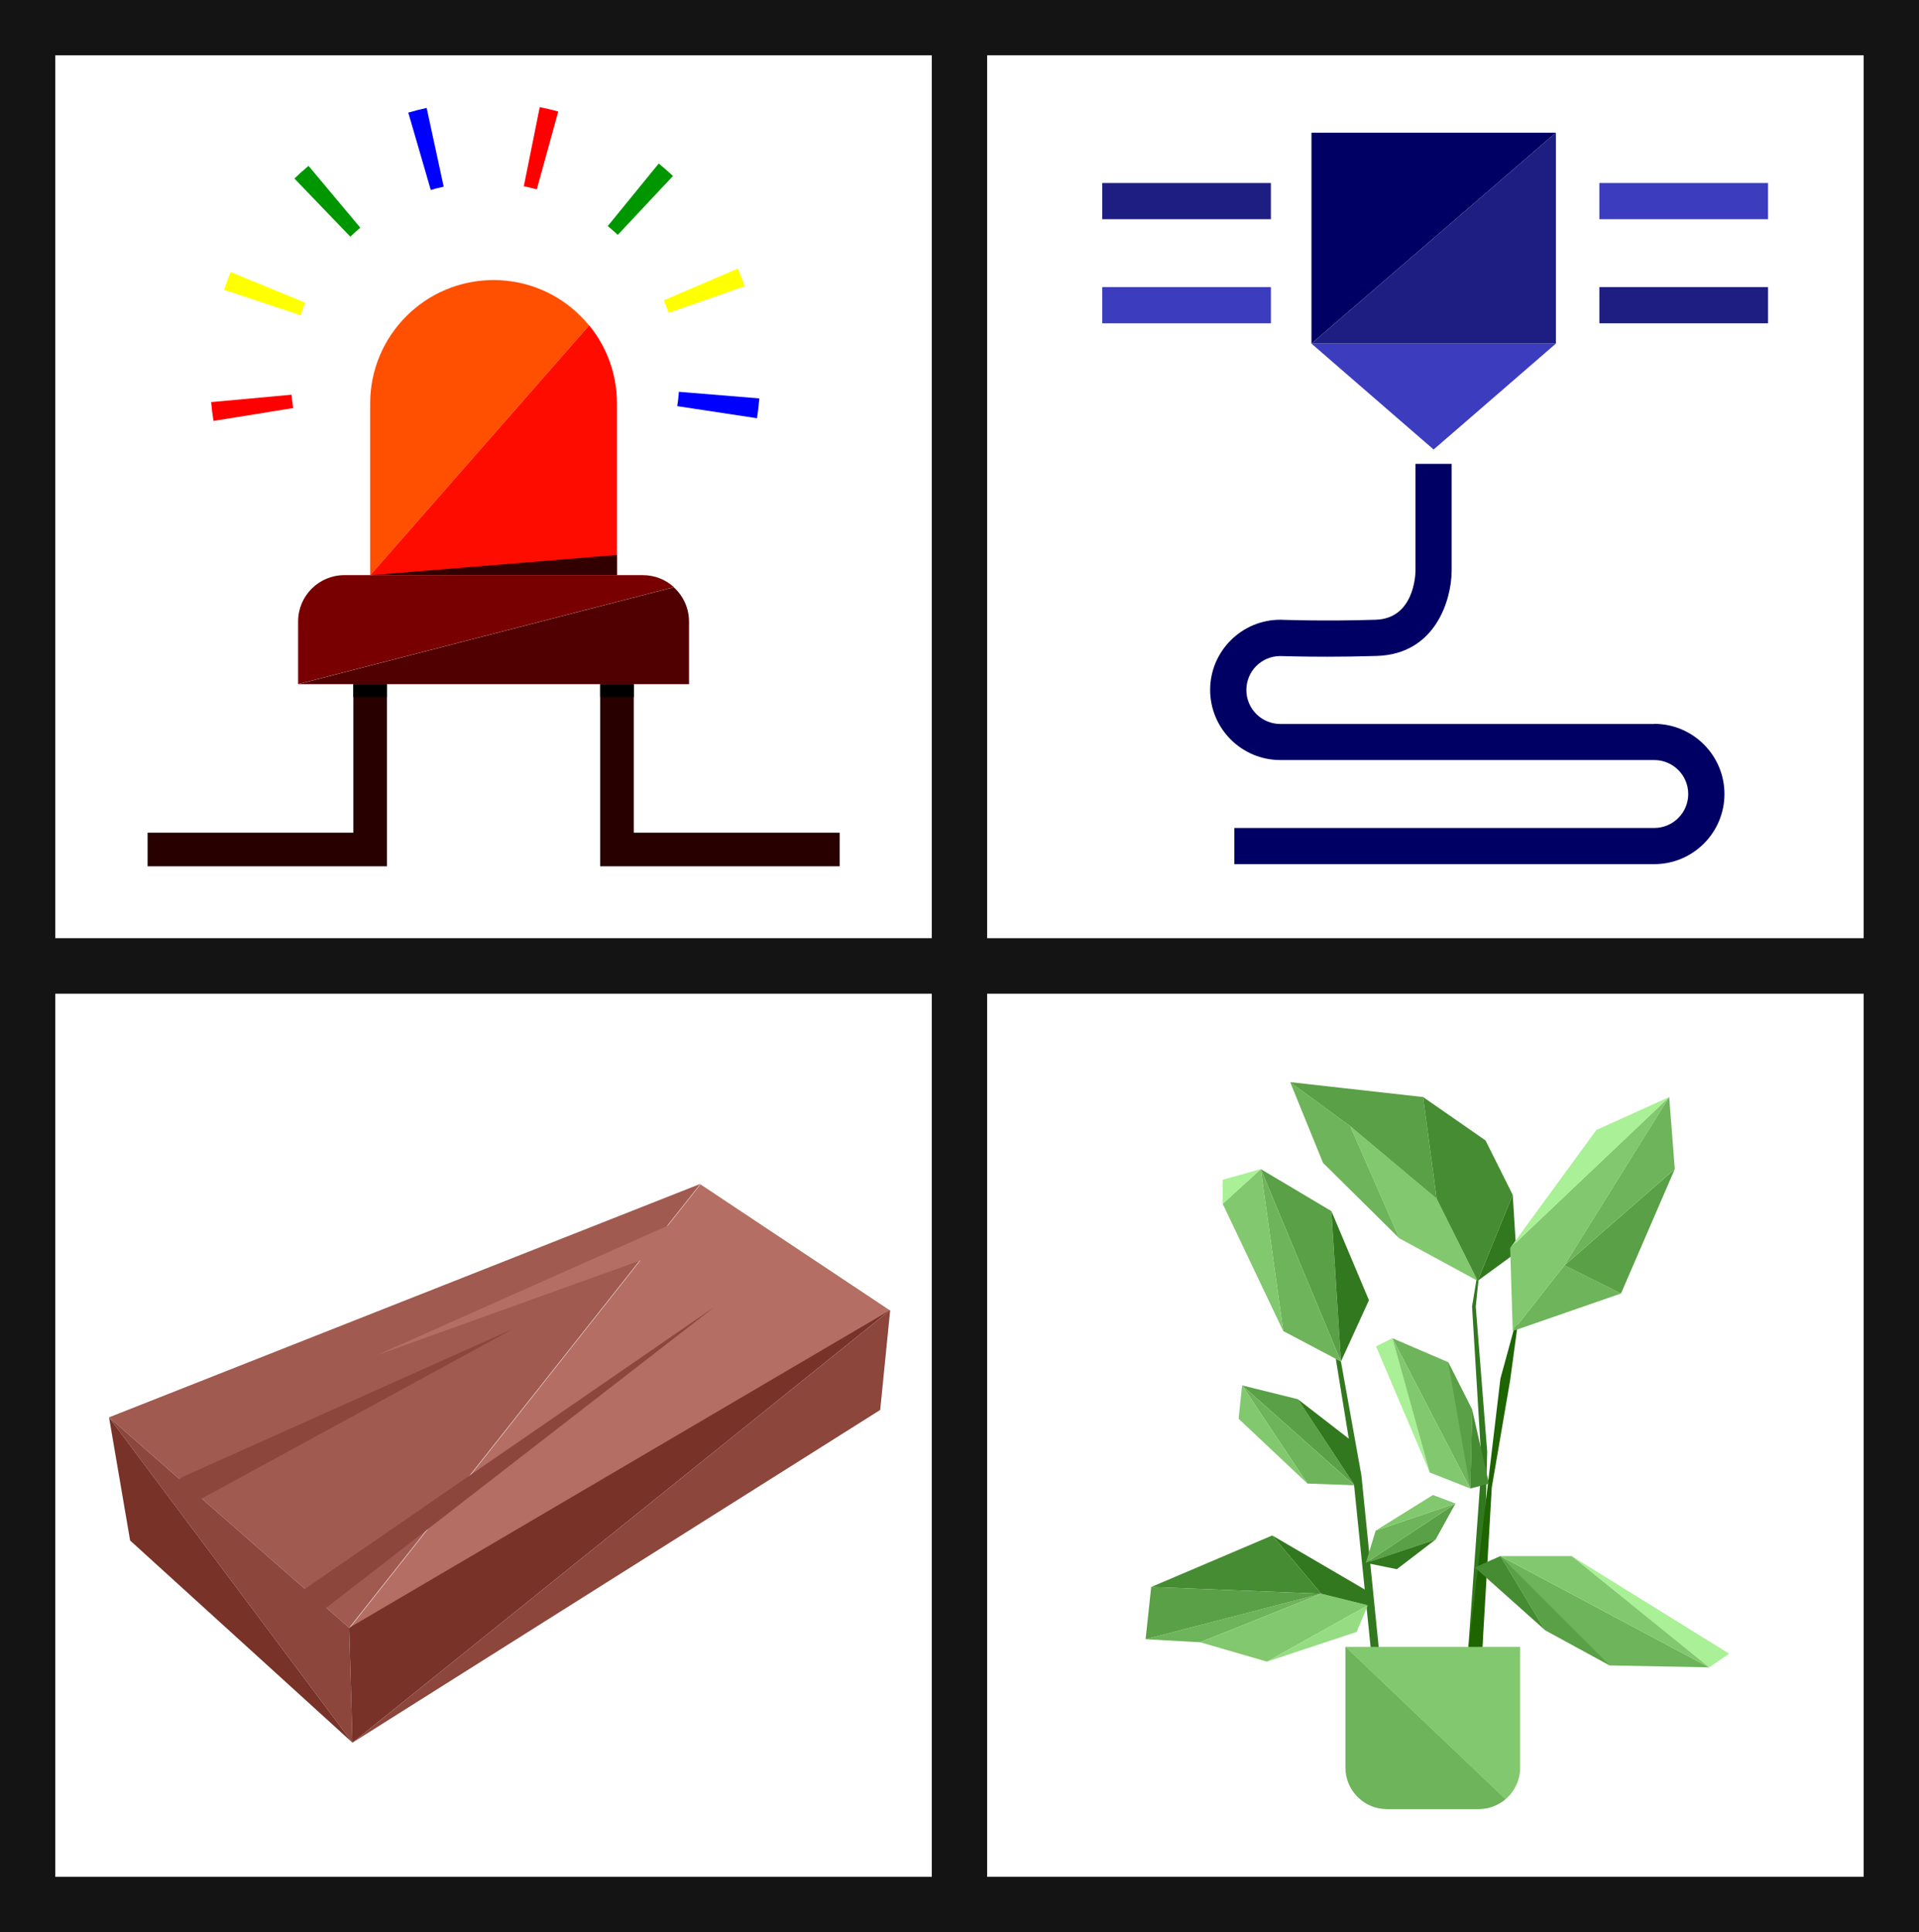 <?xml version="1.0" encoding="UTF-8"?>
<svg id="Layer_1" data-name="Layer 1" xmlns="http://www.w3.org/2000/svg" viewBox="0 0 171.23 172.4">
  <rect x="0" y="0" width="171.23" height="172.4" fill="#333333" stroke="none"/>
  <defs>
    <style>
      .cls-1, .cls-2, .cls-3, .cls-4, .cls-5, .cls-6, .cls-7, .cls-8, .cls-9, .cls-10, .cls-11, .cls-12, .cls-13, .cls-14, .cls-15, .cls-16, .cls-17, .cls-18, .cls-19, .cls-20, .cls-21, .cls-22, .cls-23, .cls-24, .cls-25, .cls-26, .cls-27, .cls-28 {
        stroke-width: 0px;
      }

      .cls-2 {
        fill: #468c32;
      }

      .cls-3 {
        fill: #783228;
      }

      .cls-4 {
        fill: #780000;
      }

      .cls-5 {
        fill: #280000;
      }

      .cls-6 {
        fill: #500000;
      }

      .cls-7 {
        fill: #5aa046;
      }

      .cls-8 {
        fill: #6eb45a;
      }

      .cls-9 {
        fill: #320000;
      }

      .cls-10 {
        fill: #3c3cbe;
      }

      .cls-11 {
        fill: #82c86e;
      }

      .cls-12 {
        fill: #141414;
      }

      .cls-13 {
        fill: #1e6401;
      }

      .cls-14 {
        fill: #1e1e82;
      }

      .cls-15 {
        fill: #aaf096;
      }

      .cls-16 {
        fill: #8c463c;
      }

      .cls-17 {
        fill: #b46e64;
      }

      .cls-18 {
        fill: #32781e;
      }

      .cls-19 {
        fill: #96dc82;
      }

      .cls-20 {
        fill: #a05a50;
      }

      .cls-21 {
        fill: #fff;
      }

      .cls-22 {
        fill: #ff0;
      }

      .cls-23 {
        fill: #ff4f00;
      }

      .cls-24 {
        fill: #ff0c00;
      }

      .cls-25 {
        fill: red;
      }

      .cls-26 {
        fill: #000064;
      }

      .cls-27 {
        fill: blue;
      }

      .cls-28 {
        fill: #009600;
      }
    </style>
  </defs>
  <g>
    <g>
      <rect class="cls-21" x="2.47" y="2.47" width="83.15" height="83.73"/>
      <path class="cls-12" d="m88.08,88.67H0V0h88.08v88.67Zm-83.15-4.93h78.21V4.93H4.93v78.8Z"/>
    </g>
    <g>
      <rect class="cls-21" x="85.61" y="2.47" width="83.15" height="83.73"/>
      <path class="cls-12" d="m171.23,88.67h-88.08V0h88.08v88.67Zm-83.15-4.93h78.21V4.93h-78.21v78.8Z"/>
    </g>
    <g>
      <rect class="cls-21" x="2.47" y="86.2" width="83.15" height="83.73"/>
      <path class="cls-12" d="m88.08,172.4H0v-88.67h88.08v88.67Zm-83.15-4.93h78.21v-78.8H4.93v78.8Z"/>
    </g>
    <g>
      <rect class="cls-21" x="85.61" y="86.2" width="83.15" height="83.73"/>
      <path class="cls-12" d="m171.23,172.4h-88.08v-88.67h88.08v88.67Zm-83.15-4.93h78.21v-78.8h-78.21v78.8Z"/>
    </g>
    <g>
      <path class="cls-23" d="m52.57,29.03l-19.54,22.3v-15.33c0-6.08,4.93-11.01,11.01-11.01,3.04,0,5.79,1.23,7.78,3.23.26.26.51.53.74.82Z"/>
      <path class="cls-4" d="m60.12,52.39l-33.52,8.65v-5.59c0-2.28,1.85-4.13,4.13-4.13h26.63c1.06,0,2.03.4,2.76,1.06Z"/>
      <polygon class="cls-5" points="74.92 77.3 53.55 77.3 53.55 61.05 56.55 61.05 56.55 74.3 74.92 74.3 74.92 77.3"/>
      <polygon class="cls-5" points="34.53 77.3 13.17 77.3 13.17 74.3 31.53 74.3 31.53 61.05 34.53 61.05 34.53 77.3"/>
      <path class="cls-25" d="m19.05,37.56c-.09-.55-.16-1.12-.21-1.68l7.17-.66c.04.4.09.8.15,1.19l-7.11,1.15Z"/>
      <path class="cls-27" d="m67.55,37.32l-7.12-1.08c.06-.39.11-.79.14-1.19v-.09s7.18.59,7.18.59v.05c-.05.6-.12,1.16-.2,1.71Z"/>
      <path class="cls-22" d="m26.82,28.13l-6.83-2.27c.18-.53.38-1.07.59-1.59l6.66,2.74c-.15.37-.29.74-.42,1.12Z"/>
      <path class="cls-22" d="m59.66,27.91c-.13-.38-.28-.75-.43-1.11l6.61-2.84c.22.52.43,1.05.61,1.58l-6.79,2.38Z"/>
      <path class="cls-28" d="m31.26,21.12l-4.99-5.19c.4-.39.83-.77,1.26-1.13l4.62,5.52c-.31.26-.61.52-.89.8Z"/>
      <path class="cls-28" d="m55.13,20.96c-.29-.27-.6-.54-.9-.79l4.55-5.58c.43.35.86.73,1.27,1.11l-4.92,5.25Z"/>
      <path class="cls-27" d="m38.44,16.96l-2.01-6.91c.54-.16,1.1-.3,1.64-.42l1.52,7.03c-.39.08-.77.18-1.16.29Z"/>
      <path class="cls-25" d="m47.9,16.9c-.38-.11-.77-.2-1.16-.28l1.42-7.06c.55.11,1.11.24,1.65.39l-1.91,6.94Z"/>
      <path class="cls-24" d="m55.05,36v15.33h-22.02l19.54-22.3c1.55,1.9,2.48,4.32,2.48,6.97Z"/>
      <path class="cls-6" d="m61.48,55.46v5.59H26.6l33.52-8.65c.83.76,1.36,1.85,1.36,3.06Z"/>
      <polygon class="cls-9" points="33.03 51.33 55.05 49.52 55.05 51.33 33.03 51.33"/>
      <rect class="cls-1" x="53.55" y="61.05" width="3" height="1.16"/>
      <rect class="cls-1" x="31.53" y="61.05" width="3" height="1.16"/>
    </g>
    <g>
      <polygon class="cls-20" points="31.16 145.25 62.49 105.64 9.73 126.47 31.16 145.25"/>
      <polygon class="cls-17" points="31.17 145.3 79.44 116.95 62.5 105.68 31.17 145.3"/>
      <polygon class="cls-16" points="31.16 145.25 31.45 155.5 9.73 126.47 31.16 145.25"/>
      <polygon class="cls-3" points="31.45 155.5 11.61 137.46 9.73 126.47 31.45 155.5"/>
      <polygon class="cls-3" points="31.45 155.5 79.43 116.9 31.16 145.25 31.45 155.5"/>
      <polygon class="cls-16" points="31.45 155.5 78.54 125.81 79.43 116.9 31.45 155.5"/>
      <path class="cls-16" d="m16.44,131.72l29.35-13.15-28.24,15.39c-.61.33-1.37.11-1.7-.5s-.11-1.37.5-1.7c.03-.02.06-.03.09-.04Z"/>
      <polygon class="cls-16" points="26.98 141.94 63.75 116.62 28.46 143.97 26.98 141.94"/>
      <polygon class="cls-17" points="65.48 109.48 33.58 120.94 64.54 107.16 65.48 109.48"/>
    </g>
    <g>
      <path class="cls-26" d="m147.61,64.6h-33.37c-1.67,0-3.03-1.36-3.03-3.03s1.34-3.01,3-3.03c.41.01,1.98.06,4.2.06,1.29,0,2.81-.02,4.45-.07,5.23-.16,6.65-5.01,6.67-7.57v-9.57h-3.23v9.55c0,.44-.17,4.25-3.54,4.36-4.69.15-8.46,0-8.52,0h0c-3.45,0-6.26,2.81-6.26,6.26s2.81,6.26,6.26,6.26h33.37c1.67,0,3.03,1.36,3.03,3.03s-1.36,3.03-3.03,3.03h-37.47v3.23h37.47c3.45,0,6.26-2.81,6.26-6.26s-2.81-6.26-6.26-6.26Z"/>
      <rect class="cls-14" x="98.35" y="16.33" width="15.05" height="3.23"/>
      <rect class="cls-10" x="98.35" y="25.62" width="15.05" height="3.23"/>
      <rect class="cls-10" x="142.71" y="16.33" width="15.05" height="3.23"/>
      <rect class="cls-14" x="142.71" y="25.62" width="15.05" height="3.23"/>
      <polygon class="cls-26" points="138.83 11.84 117.02 30.66 117.02 11.84 138.83 11.84"/>
      <polygon class="cls-14" points="138.83 11.84 138.83 30.66 117.02 30.66 138.83 11.84"/>
      <polygon class="cls-10" points="138.83 30.66 127.92 40.11 117.02 30.66 138.83 30.66"/>
    </g>
  </g>
  <g>
    <polygon class="cls-18" points="131.77 114.03 131.35 116.58 132.2 130.62 130.98 147.48 132.25 147.48 132.7 129.52 131.68 116.58 131.96 113.88 131.77 114.03"/>
    <polygon class="cls-13" points="135.64 116.58 133.88 123.02 130.98 147.48 132.25 147.48 133.11 132.72 134.75 123.15 135.64 116.58"/>
    <polygon class="cls-18" points="119.19 121.24 120.48 129.17 122.35 147.48 123.07 147.48 121.48 131.67 119.65 121.49 119.19 121.24"/>
    <polygon class="cls-7" points="112.5 104.32 118.8 108.07 119.65 121.49 112.5 104.32"/>
    <polygon class="cls-18" points="118.8 108.07 122.15 116.02 119.65 121.49 118.8 108.07"/>
    <polygon class="cls-8" points="119.65 121.49 114.5 118.77 112.5 104.32 119.65 121.49"/>
    <polygon class="cls-11" points="114.5 118.77 109.1 107.42 112.5 104.32 114.5 118.77"/>
    <g>
      <polygon class="cls-7" points="110.83 123.62 115.8 124.85 120.86 132.53 110.83 123.62"/>
      <polygon class="cls-18" points="115.8 124.85 120.62 128.58 120.86 132.53 115.8 124.85"/>
      <polygon class="cls-8" points="120.86 132.53 116.66 132.38 110.83 123.62 120.86 132.53"/>
      <polygon class="cls-11" points="116.66 132.38 110.52 126.6 110.83 123.62 116.66 132.38"/>
    </g>
    <g>
      <polygon class="cls-7" points="129.87 134.16 128.1 137.37 121.87 139.46 129.87 134.16"/>
      <polygon class="cls-18" points="128.1 137.37 124.64 140.02 121.87 139.46 128.1 137.37"/>
      <polygon class="cls-8" points="121.87 139.46 122.75 136.58 129.87 134.16 121.87 139.46"/>
      <polygon class="cls-11" points="122.75 136.58 127.86 133.4 129.87 134.16 122.75 136.58"/>
    </g>
    <polygon class="cls-15" points="109.1 107.42 109.1 105.27 112.5 104.32 109.1 107.42"/>
    <polygon class="cls-11" points="131.85 114.29 124.85 110.49 120.48 100.49 128.19 106.96 131.85 114.29"/>
    <polygon class="cls-8" points="124.85 110.49 118.05 103.76 115.12 96.56 120.48 100.49 124.85 110.49"/>
    <polygon class="cls-7" points="115.12 96.56 126.98 97.89 128.19 106.96 120.48 100.49 115.12 96.56"/>
    <polygon class="cls-2" points="126.98 97.89 132.55 101.76 134.98 106.62 131.85 114.29 128.19 106.96 126.98 97.89"/>
    <polygon class="cls-18" points="131.85 114.29 135.3 111.77 134.98 106.62 131.85 114.29"/>
    <polygon class="cls-8" points="134.98 118.77 144.64 115.42 139.59 112.91 134.98 118.77"/>
    <polygon class="cls-7" points="144.64 115.42 149.44 104.32 139.59 112.91 144.64 115.42"/>
    <polygon class="cls-11" points="134.98 118.77 134.75 111.36 148.94 97.89 139.59 112.91 134.98 118.77"/>
    <polygon class="cls-15" points="134.75 111.36 142.44 100.83 148.94 97.89 134.75 111.36"/>
    <polygon class="cls-8" points="149.44 104.32 148.94 97.89 139.59 112.91 149.44 104.32"/>
    <polygon class="cls-2" points="131.59 139.86 137.85 145.45 133.88 138.85 131.59 139.86"/>
    <polygon class="cls-8" points="133.88 138.85 152.51 148.78 143.64 148.61 137.85 145.45 133.88 138.85"/>
    <polygon class="cls-7" points="143.64 148.61 133.88 138.85 137.85 145.45 143.64 148.61"/>
    <polygon class="cls-15" points="152.51 148.78 154.29 147.56 140.24 138.85 152.51 148.78"/>
    <polygon class="cls-11" points="152.51 148.78 133.88 138.85 140.24 138.85 152.51 148.78"/>
    <g>
      <polygon class="cls-2" points="132.86 132.39 131.36 125.79 131.19 132.82 132.86 132.39"/>
      <polygon class="cls-8" points="131.19 132.82 124.24 119.41 129.22 121.55 131.36 125.79 131.19 132.82"/>
      <polygon class="cls-7" points="129.22 121.55 131.19 132.82 131.36 125.79 129.22 121.55"/>
      <polygon class="cls-15" points="124.24 119.41 122.78 120.14 127.57 131.39 124.24 119.41"/>
      <polygon class="cls-11" points="124.24 119.41 131.19 132.82 127.57 131.39 124.24 119.41"/>
    </g>
    <polygon class="cls-8" points="102.22 146.27 117.89 142.21 107.09 146.54 102.22 146.27"/>
    <polygon class="cls-11" points="107.09 146.54 113.05 148.27 122.05 143.24 117.89 142.21 107.09 146.54"/>
    <polygon class="cls-19" points="113.05 148.27 121.05 145.62 122.05 143.24 113.05 148.27"/>
    <polygon class="cls-18" points="122.05 143.24 122.42 142.21 113.52 137.01 117.89 142.21 122.05 143.24"/>
    <polygon class="cls-2" points="113.52 137.01 102.72 141.61 117.89 142.21 113.52 137.01"/>
    <polygon class="cls-7" points="102.72 141.61 102.22 146.27 117.89 142.21 102.72 141.61"/>
    <path class="cls-8" d="m120.05,146.94v10.78c0,2.05,1.66,3.71,3.71,3.71h8.18c.92,0,1.76-.34,2.41-.89l-14.29-13.6Z"/>
    <path class="cls-11" d="m135.64,157.73v-10.78h-15.59l14.29,13.6c.79-.68,1.3-1.69,1.3-2.82Z"/>
  </g>
</svg>